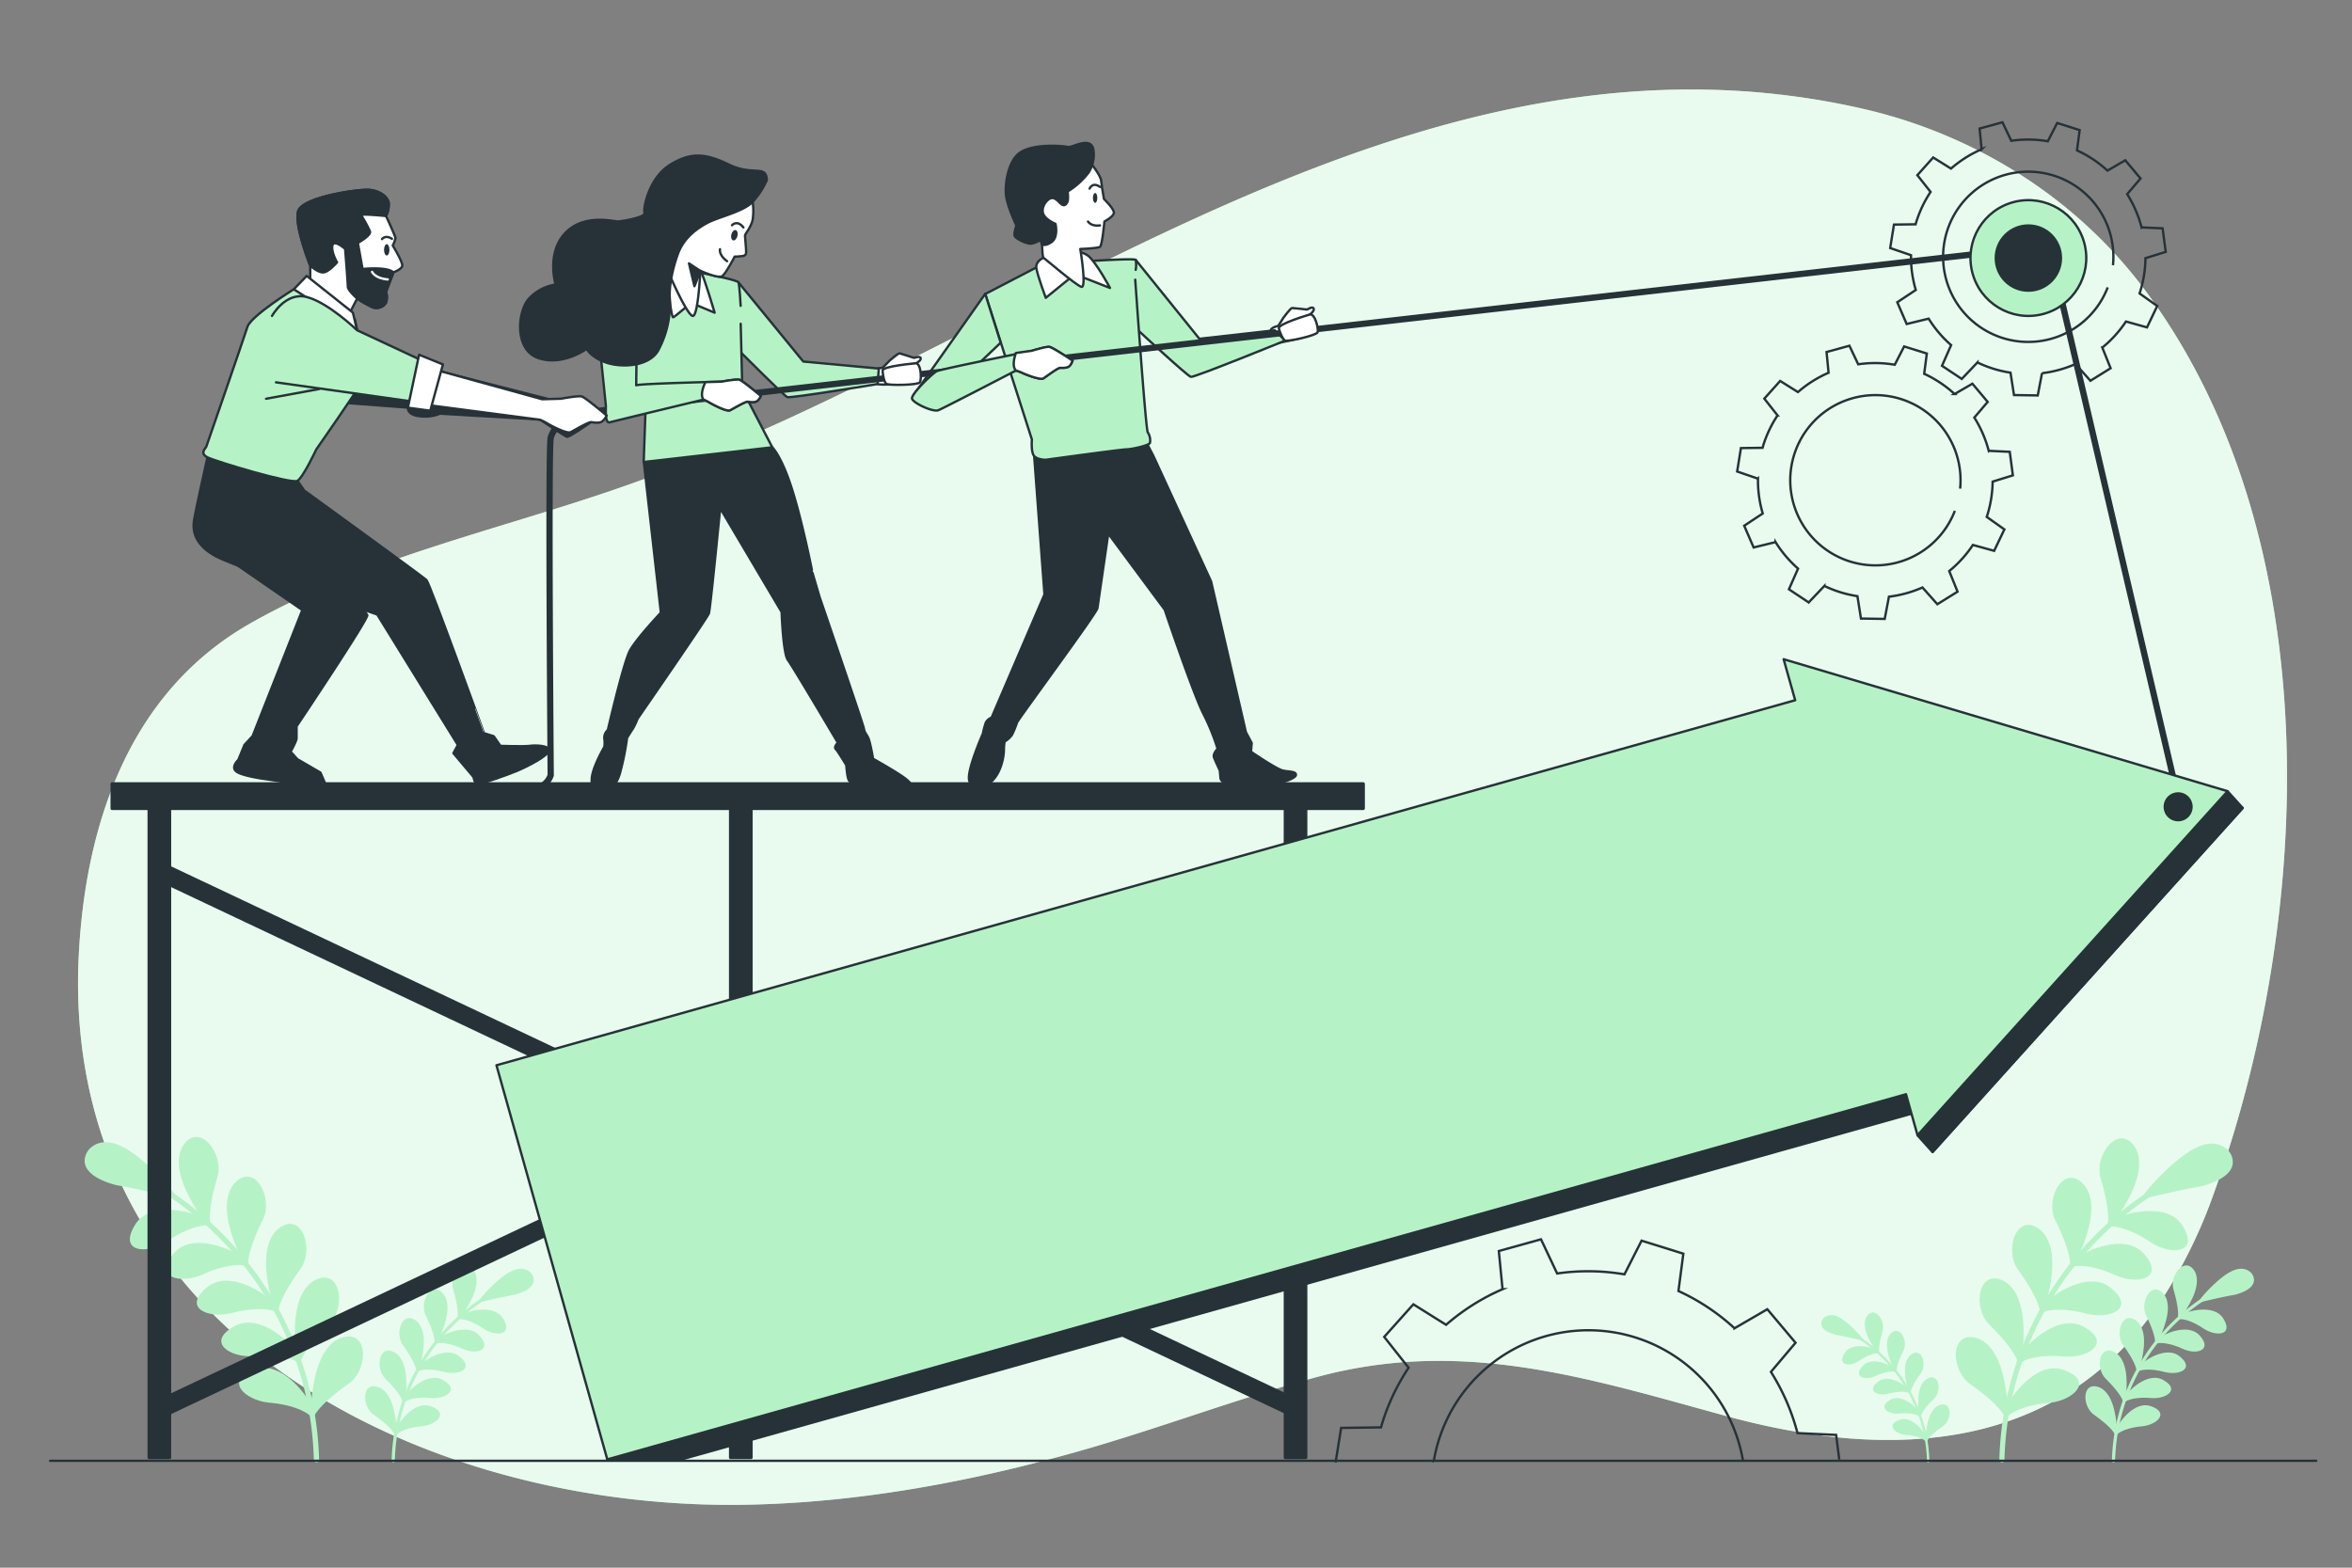 <svg xmlns="http://www.w3.org/2000/svg" viewBox="0 0 750 500"><rect x="0" y="0" width="750" height="500" fill="#808080" stroke="none"/><g id="freepik--background-simple--inject-19"><path d="M277.16,121.19C376.37,72.34,478.42,8.47,593.67,34.61c35.74,8.1,68.26,28.36,90.24,57.82,58.78,78.77,54,199.41,22.07,288.08a161.7,161.7,0,0,1-16.07,33.13c-32.42,50-87,52.38-139.72,37.92C505.6,439.32,466.1,426.73,420,439.17c-25.51,6.9-50.23,16.37-75.64,23.58-34.61,9.82-70.28,16.49-106.32,17.17C142.75,481.7,33.84,433.07,25.39,326.6a169,169,0,0,1-.33-20.75C27,263.35,41,220.78,80,198.72c39.14-22.19,85.58-31,127.46-46.7C231.22,143.07,254.32,132.44,277.16,121.19Z" style="fill:#B5F3C6"></path><path d="M277.16,121.19C376.37,72.34,478.42,8.47,593.67,34.61c35.74,8.1,68.26,28.36,90.24,57.82,58.78,78.77,54,199.41,22.07,288.08a161.7,161.7,0,0,1-16.07,33.13c-32.42,50-87,52.38-139.72,37.92C505.6,439.32,466.1,426.73,420,439.17c-25.51,6.9-50.23,16.37-75.64,23.58-34.61,9.82-70.28,16.49-106.32,17.17C142.75,481.7,33.84,433.07,25.39,326.6a169,169,0,0,1-.33-20.75C27,263.35,41,220.78,80,198.72c39.14-22.19,85.58-31,127.46-46.7C231.22,143.07,254.32,132.44,277.16,121.19Z" style="fill:#fff;opacity:0.7"></path></g><g id="freepik--Plants--inject-19"><path d="M673.89,466.47a.5.5,0,0,1-.45-.52,64.19,64.19,0,0,1,31.91-53.9.5.5,0,0,1,.51.87A63.21,63.21,0,0,0,674.45,466a.5.5,0,0,1-.52.49Z" style="fill:#B5F3C6"></path><path d="M686.2,448.62c-5.71-2.4-11,6.05-10.86,6.24-.25,1-.47,2.07-.66,3.13.72-1.23,3.88-2.76,8.53-3.1C687.8,454.38,691.72,450.7,686.2,448.62Z" style="fill:#B5F3C6"></path><path d="M669.42,442.47c-5.67-2.15-5.61,6.22-1.51,8.89,3.92,2.76,6.33,5.24,6.68,6.61.12-1.06.27-2.12.45-3.17C674.8,454.84,674.73,444.7,669.42,442.47Z" style="fill:#B5F3C6"></path><path d="M690.08,440.3c-5.22-3.31-11.86,4-11.72,4.23-.41,1-.8,1.94-1.17,2.92.92-1.06,4.27-2,8.91-1.54C690.71,446.21,695.17,443.29,690.08,440.3Z" style="fill:#B5F3C6"></path><path d="M674.58,431.42c-5.24-3.07-6.55,5.13-3,8.43,3.4,3.36,5.37,6.18,5.49,7.57q.45-1.51,1-3C677.84,444.43,679.43,434.52,674.58,431.42Z" style="fill:#B5F3C6"></path><path d="M695.27,432.79c-4.6-4.13-12.35,1.95-12.24,2.17-.56.87-1.11,1.76-1.63,2.66,1.08-.88,4.54-1.23,9,0C694.91,438.71,699.79,436.58,695.27,432.79Z" style="fill:#B5F3C6"></path><path d="M681.47,421.43c-4.65-3.89-7.29,3.95-4.3,7.79,2.8,3.88,4.27,7,4.15,8.36.46-.94.94-1.86,1.45-2.78C682.53,434.78,685.73,425.31,681.47,421.43Z" style="fill:#B5F3C6"></path><path d="M701.66,426.23c-3.85-4.84-12.52-.12-12.44.11-.7.77-1.39,1.55-2.05,2.35,1.21-.69,4.67-.45,8.89,1.52S705.47,430.73,701.66,426.23Z" style="fill:#B5F3C6"></path><path d="M690,412.73c-3.94-4.62-7.88,2.69-5.57,7,2.12,4.29,3.05,7.6,2.71,8.94.61-.85,1.24-1.68,1.89-2.5C688.75,426.08,693.5,417.27,690,412.73Z" style="fill:#B5F3C6"></path><path d="M709.12,420.8c-3-5.42-12.39-2.18-12.34-1.94q-1.24,1-2.43,2c1.31-.48,4.69.33,8.52,3C706.76,426.31,712.12,425.88,709.12,420.8Z" style="fill:#B5F3C6"></path><path d="M699.87,405.51c-3.11-5.21-8.28,1.37-6.73,6,1.35,4.59,1.72,8,1.15,9.28.74-.74,1.51-1.46,2.29-2.16C696.35,418.53,702.58,410.59,699.87,405.51Z" style="fill:#B5F3C6"></path><path d="M701.52,415c-.17,0,5.56-7,10-9.21s7,.43,6.85,2.54-3.22,3.59-6,4.25C709.59,413,701.51,414.88,701.52,415Z" style="fill:#B5F3C6"></path><path d="M701.48,415.37h0a.34.34,0,0,1-.26-.3v0a.24.24,0,0,1,.1-.24c.82-1.46,6.27-7.41,10.1-9.28,2.12-1.11,4.2-1.18,5.7-.18a3.43,3.43,0,0,1,1.62,3.06c-.2,2.89-4.83,4.21-6.24,4.55-2.72.42-10.07,2.1-10.74,2.36A.4.4,0,0,1,701.48,415.37ZM715,405.31a6,6,0,0,0-3.35.8c-3.51,1.72-7.77,6.42-9.29,8.29.69-.18,1.76-.43,3.44-.8,2.16-.49,5-1.09,6.5-1.32,2.65-.64,5.56-2,5.7-3.94a2.76,2.76,0,0,0-1.32-2.45A3.61,3.61,0,0,0,715,405.31Z" style="fill:#B5F3C6"></path><path d="M614.91,466.47a.38.38,0,0,0,.34-.39,48.88,48.88,0,0,0-24.29-41,.39.39,0,0,0-.38.67,48.09,48.09,0,0,1,23.9,40.38.38.38,0,0,0,.4.37Z" style="fill:#B5F3C6"></path><path d="M605.54,452.89c4.34-1.83,8.4,4.6,8.26,4.74.19.79.36,1.58.51,2.39-.56-.94-2.95-2.1-6.49-2.36S601.34,454.47,605.54,452.89Z" style="fill:#B5F3C6"></path><path d="M618.3,448.2c4.33-1.63,4.27,4.74,1.16,6.77s-4.82,4-5.09,5c-.09-.81-.2-1.61-.34-2.41C614.21,457.62,614.27,449.9,618.3,448.2Z" style="fill:#B5F3C6"></path><path d="M602.59,446.56c4-2.52,9,3.06,8.92,3.21.31.73.61,1.48.88,2.23-.69-.81-3.25-1.53-6.77-1.17S598.71,448.83,602.59,446.56Z" style="fill:#B5F3C6"></path><path d="M614.38,439.8c4-2.34,5,3.9,2.26,6.41s-4.09,4.71-4.18,5.77c-.23-.77-.47-1.54-.74-2.29C611.9,449.7,610.69,442.16,614.38,439.8Z" style="fill:#B5F3C6"></path><path d="M598.64,440.84c3.5-3.14,9.39,1.49,9.31,1.65.43.67.84,1.34,1.24,2-.82-.67-3.45-.94-6.87,0S595.2,443.72,598.64,440.84Z" style="fill:#B5F3C6"></path><path d="M609.14,432.2c3.54-3,5.55,3,3.27,5.93-2.13,2.94-3.25,5.31-3.16,6.36-.35-.72-.72-1.42-1.1-2.12C608.33,442.35,605.89,435.15,609.14,432.2Z" style="fill:#B5F3C6"></path><path d="M593.78,435.85c2.92-3.68,9.52-.09,9.46.08.54.58,1.06,1.18,1.56,1.79-.92-.52-3.55-.34-6.76,1.16S590.87,439.27,593.78,435.85Z" style="fill:#B5F3C6"></path><path d="M602.68,425.57c3-3.51,6,2.05,4.23,5.31-1.6,3.26-2.32,5.78-2.06,6.8-.46-.64-.94-1.28-1.43-1.9C603.6,435.74,600,429,602.68,425.57Z" style="fill:#B5F3C6"></path><path d="M588.1,431.72c2.27-4.13,9.43-1.66,9.39-1.48.63.49,1.24,1,1.85,1.51-1-.37-3.58.25-6.49,2.26S585.82,435.58,588.1,431.72Z" style="fill:#B5F3C6"></path><path d="M595.14,420.08c2.36-4,6.3,1,5.12,4.56-1,3.49-1.31,6.09-.88,7.06-.56-.56-1.14-1.11-1.74-1.64C597.82,430,593.07,424,595.14,420.08Z" style="fill:#B5F3C6"></path><path d="M593.88,427.32c.13,0-4.23-5.35-7.61-7s-5.35.33-5.21,1.94,2.45,2.73,4.55,3.23C587.74,425.81,593.89,427.21,593.88,427.32Z" style="fill:#B5F3C6"></path><path d="M593.91,427.58h0a.24.24,0,0,0,.2-.22v0a.19.19,0,0,0-.08-.19c-.62-1.11-4.77-5.64-7.68-7.06a4.21,4.21,0,0,0-4.34-.14,2.61,2.61,0,0,0-1.23,2.33c.15,2.2,3.67,3.21,4.75,3.46,2.07.33,7.66,1.6,8.17,1.8A.24.24,0,0,0,593.91,427.58Zm-10.31-7.65a4.49,4.49,0,0,1,2.55.61c2.67,1.31,5.91,4.89,7.07,6.31-.52-.14-1.34-.33-2.62-.62-1.64-.37-3.81-.82-5-1-2-.48-4.23-1.53-4.33-3a2.09,2.09,0,0,1,1-1.86A2.72,2.72,0,0,1,583.6,419.93Z" style="fill:#B5F3C6"></path><path d="M638.3,466.47a.83.83,0,0,1-.75-.85A105.62,105.62,0,0,1,690,377a.83.83,0,0,1,.83,1.44,104,104,0,0,0-51.66,87.26.83.83,0,0,1-.85.81Z" style="fill:#B5F3C6"></path><path d="M658.54,437.11c-9.38-3.94-18.16,9.95-17.86,10.26q-.61,2.55-1.09,5.15c1.19-2,6.38-4.53,14-5.1C661.17,446.59,667.62,440.54,658.54,437.11Z" style="fill:#B5F3C6"></path><path d="M631,427c-9.34-3.53-9.23,10.23-2.5,14.63,6.45,4.53,10.43,8.62,11,10.88.2-1.76.45-3.5.73-5.23C639.8,447.33,639.67,430.67,631,427Z" style="fill:#B5F3C6"></path><path d="M664.92,423.43c-8.59-5.44-19.51,6.62-19.28,6.95-.67,1.58-1.31,3.19-1.91,4.81,1.5-1.75,7-3.29,14.64-2.53C666,433.16,673.29,428.34,664.92,423.43Z" style="fill:#B5F3C6"></path><path d="M639.42,408.82c-8.61-5-10.76,8.43-4.86,13.86,5.6,5.53,8.84,10.18,9,12.47q.74-2.5,1.59-4.95C644.78,430.21,647.4,413.92,639.42,408.82Z" style="fill:#B5F3C6"></path><path d="M673.46,411.07c-7.56-6.79-20.31,3.22-20.13,3.57q-1.4,2.16-2.68,4.39c1.77-1.46,7.46-2,14.84,0C672.87,420.82,680.89,417.31,673.46,411.07Z" style="fill:#B5F3C6"></path><path d="M650.77,392.4c-7.65-6.41-12,6.49-7.09,12.81,4.61,6.37,7,11.48,6.84,13.75.76-1.54,1.55-3.07,2.38-4.57C652.51,414.35,657.77,398.78,650.77,392.4Z" style="fill:#B5F3C6"></path><path d="M684,400.29c-6.32-8-20.58-.19-20.46.18q-1.72,1.89-3.37,3.87c2-1.14,7.69-.75,14.62,2.5C681.73,409.82,690.24,407.69,684,400.29Z" style="fill:#B5F3C6"></path><path d="M664.72,378.08c-6.47-7.6-13,4.42-9.15,11.47,3.47,7.06,5,12.49,4.45,14.7q1.5-2.1,3.1-4.11C662.73,400.05,670.55,385.55,664.72,378.08Z" style="fill:#B5F3C6"></path><path d="M696.23,391.36c-4.9-8.91-20.38-3.58-20.3-3.2q-2,1.59-4,3.27c2.15-.79,7.71.53,14,4.89C692.35,400.42,701.16,399.72,696.23,391.36Z" style="fill:#B5F3C6"></path><path d="M681,366.22c-5.11-8.59-13.62,2.24-11.07,9.84,2.23,7.55,2.83,13.18,1.9,15.26q1.83-1.81,3.76-3.54C675.23,387.62,685.48,374.57,681,366.22Z" style="fill:#B5F3C6"></path><path d="M683.73,381.87c-.27-.06,9.15-11.58,16.46-15.16,7.08-3.72,11.55.71,11.25,4.19s-5.29,5.9-9.84,7C697,378.6,683.72,381.62,683.73,381.87Z" style="fill:#B5F3C6"></path><path d="M683.68,382.42h-.08a.58.58,0,0,1-.43-.49v-.05a.4.4,0,0,1,.17-.4c1.35-2.4,10.32-12.18,16.61-15.25,3.49-1.84,6.91-2,9.38-.31a5.66,5.66,0,0,1,2.66,5c-.33,4.74-7.94,6.92-10.26,7.48-4.47.69-16.57,3.45-17.67,3.88A.53.53,0,0,1,683.68,382.42ZM706,365.88a9.78,9.78,0,0,0-5.51,1.32c-5.77,2.83-12.78,10.56-15.28,13.63,1.12-.29,2.89-.7,5.65-1.32,3.56-.8,8.24-1.79,10.7-2.17,4.36-1,9.14-3.3,9.37-6.48a4.57,4.57,0,0,0-2.17-4A6,6,0,0,0,706,365.88Z" style="fill:#B5F3C6"></path><path d="M101,466.47a.83.83,0,0,0,.75-.85,106.08,106.08,0,0,0-52.72-89.05.84.84,0,1,0-.83,1.45,104.39,104.39,0,0,1,51.88,87.63.84.84,0,0,0,.86.82Z" style="fill:#B5F3C6"></path><path d="M80.71,437c9.42-4,18.23,10,17.94,10.31.41,1.7.77,3.43,1.09,5.17-1.2-2-6.4-4.55-14.08-5.12C78.06,446.5,71.59,440.42,80.71,437Z" style="fill:#B5F3C6"></path><path d="M108.42,426.82c9.38-3.55,9.27,10.27,2.51,14.69-6.48,4.55-10.47,8.66-11.05,10.93-.2-1.76-.44-3.51-.73-5.25C99.54,447.25,99.66,430.51,108.42,426.82Z" style="fill:#B5F3C6"></path><path d="M74.31,423.25c8.62-5.47,19.59,6.64,19.35,7,.68,1.59,1.33,3.21,1.93,4.84-1.52-1.76-7.06-3.31-14.71-2.54C73.26,433,65.9,428.17,74.31,423.25Z" style="fill:#B5F3C6"></path><path d="M99.91,408.57c8.65-5.07,10.81,8.47,4.89,13.92C99.17,428,95.92,432.71,95.73,435q-.74-2.5-1.6-5C94.53,430.06,91.9,413.69,99.91,408.57Z" style="fill:#B5F3C6"></path><path d="M65.73,410.83c7.59-6.82,20.39,3.23,20.21,3.59q1.4,2.16,2.69,4.4c-1.78-1.46-7.49-2-14.9,0C66.32,420.62,58.26,417.1,65.73,410.83Z" style="fill:#B5F3C6"></path><path d="M88.52,392.08c7.68-6.44,12,6.52,7.11,12.87-4.62,6.39-7.06,11.52-6.87,13.8-.75-1.55-1.55-3.08-2.38-4.59C86.77,414.12,81.48,398.48,88.52,392.08Z" style="fill:#B5F3C6"></path><path d="M55.18,400c6.35-8,20.67-.19,20.54.18,1.16,1.27,2.29,2.56,3.39,3.89-2-1.14-7.72-.75-14.68,2.51C57.42,409.58,48.87,407.43,55.18,400Z" style="fill:#B5F3C6"></path><path d="M74.5,377.7c6.51-7.64,13,4.44,9.19,11.52-3.49,7.08-5,12.54-4.46,14.76q-1.52-2.1-3.12-4.13C76.5,399.76,68.65,385.2,74.5,377.7Z" style="fill:#B5F3C6"></path><path d="M42.85,391c4.93-8.95,20.47-3.59,20.39-3.21,1.36,1.06,2.7,2.16,4,3.28-2.17-.79-7.76.54-14.08,4.91C46.76,400.14,37.9,399.42,42.85,391Z" style="fill:#B5F3C6"></path><path d="M58.13,365.78c5.13-8.62,13.68,2.26,11.12,9.89C67,383.25,66.41,388.9,67.35,391q-1.84-1.82-3.78-3.56C64,387.28,53.65,374.17,58.13,365.78Z" style="fill:#B5F3C6"></path><path d="M55.41,381.5c.27-.06-9.18-11.63-16.53-15.22-7.11-3.74-11.61.71-11.3,4.21s5.31,5.92,9.88,7C42.07,378.22,55.42,381.25,55.41,381.5Z" style="fill:#B5F3C6"></path><path d="M55.47,382.05h.07a.56.56,0,0,0,.43-.48v-.06a.4.4,0,0,0-.17-.4c-1.36-2.41-10.36-12.23-16.68-15.32-3.5-1.85-6.94-2-9.42-.31A5.72,5.72,0,0,0,27,370.54c.34,4.76,8,6.95,10.31,7.5,4.5.7,16.65,3.47,17.75,3.91A.54.54,0,0,0,55.47,382.05ZM33.09,365.44a9.88,9.88,0,0,1,5.53,1.33c5.79,2.84,12.83,10.61,15.35,13.69-1.13-.29-2.91-.7-5.68-1.33-3.57-.8-8.27-1.79-10.74-2.18-4.38-1.05-9.19-3.31-9.42-6.5a4.59,4.59,0,0,1,2.18-4.05A6.06,6.06,0,0,1,33.09,365.44Z" style="fill:#B5F3C6"></path><path d="M125.33,466.47a.52.52,0,0,1-.46-.52,64.22,64.22,0,0,1,31.92-53.9.5.5,0,0,1,.51.87A63.19,63.19,0,0,0,125.89,466a.5.5,0,0,1-.52.49Z" style="fill:#B5F3C6"></path><path d="M137.64,448.62c-5.71-2.4-11,6.05-10.86,6.24-.25,1-.47,2.07-.66,3.13.72-1.23,3.87-2.76,8.52-3.1C139.24,454.38,143.16,450.7,137.64,448.62Z" style="fill:#B5F3C6"></path><path d="M120.86,442.47c-5.68-2.15-5.61,6.22-1.51,8.89,3.92,2.76,6.33,5.24,6.68,6.61.12-1.06.27-2.12.45-3.17C126.24,454.84,126.16,444.7,120.86,442.47Z" style="fill:#B5F3C6"></path><path d="M141.52,440.3c-5.23-3.31-11.87,4-11.72,4.23-.41,1-.8,1.94-1.17,2.92.92-1.06,4.27-2,8.91-1.54C142.15,446.21,146.61,443.29,141.52,440.3Z" style="fill:#B5F3C6"></path><path d="M126,431.42c-5.23-3.07-6.54,5.13-3,8.43,3.4,3.36,5.37,6.18,5.49,7.57.29-1,.62-2,1-3C129.27,444.43,130.87,434.52,126,431.42Z" style="fill:#B5F3C6"></path><path d="M146.71,432.79c-4.6-4.13-12.35,1.95-12.24,2.17-.56.87-1.11,1.76-1.63,2.66,1.08-.88,4.54-1.23,9,0C146.35,438.71,151.23,436.58,146.71,432.79Z" style="fill:#B5F3C6"></path><path d="M132.91,421.43c-4.65-3.89-7.29,3.95-4.3,7.79,2.8,3.88,4.27,7,4.15,8.36.46-.94.94-1.86,1.45-2.78C134,434.78,137.17,425.31,132.91,421.43Z" style="fill:#B5F3C6"></path><path d="M153.1,426.23c-3.85-4.84-12.52-.12-12.44.11-.71.77-1.39,1.55-2,2.35,1.21-.69,4.67-.45,8.89,1.52S156.91,430.73,153.1,426.23Z" style="fill:#B5F3C6"></path><path d="M141.4,412.73c-3.94-4.62-7.88,2.69-5.57,7,2.11,4.29,3,7.6,2.71,8.94.61-.85,1.23-1.68,1.88-2.5C140.19,426.08,144.94,417.27,141.4,412.73Z" style="fill:#B5F3C6"></path><path d="M160.56,420.8c-3-5.42-12.39-2.18-12.35-1.94-.82.64-1.63,1.3-2.42,2,1.31-.48,4.69.33,8.52,3C158.19,426.31,163.55,425.88,160.56,420.8Z" style="fill:#B5F3C6"></path><path d="M151.31,405.51c-3.11-5.21-8.29,1.37-6.73,6,1.35,4.59,1.71,8,1.15,9.28.74-.74,1.51-1.46,2.29-2.16C147.78,418.53,154,410.59,151.31,405.51Z" style="fill:#B5F3C6"></path><path d="M153,415c-.16,0,5.57-7,10-9.21s7,.43,6.84,2.54-3.21,3.59-6,4.25C161,413,153,414.88,153,415Z" style="fill:#B5F3C6"></path><path d="M152.92,415.37h0a.34.34,0,0,1-.26-.3s0,0,0,0a.23.23,0,0,1,.1-.24c.82-1.46,6.27-7.41,10.1-9.28,2.12-1.11,4.2-1.18,5.7-.18a3.45,3.45,0,0,1,1.62,3.06c-.2,2.89-4.83,4.21-6.24,4.55-2.72.42-10.08,2.1-10.75,2.36A.37.37,0,0,1,152.92,415.37Zm13.55-10.06a6,6,0,0,0-3.35.8c-3.51,1.72-7.77,6.42-9.29,8.29.68-.18,1.76-.43,3.44-.8,2.16-.49,5-1.09,6.5-1.32,2.65-.64,5.56-2,5.7-3.94a2.76,2.76,0,0,0-1.32-2.45A3.61,3.61,0,0,0,166.47,405.31Z" style="fill:#B5F3C6"></path></g><g id="freepik--Gears--inject-19"><path d="M684.63,104.42l3.26-6.83-5.63-4c.06-.2.13-.39.19-.58a37.11,37.11,0,0,0,1.69-10.67l6.46-2-1-7.51-6.7-.3a37.5,37.5,0,0,0-4.59-10.61l4.26-5-4.87-5.8-5.68,3.3a37,37,0,0,0-9.71-6.45l.85-6.47L656,39.22l-3,5.83a37.07,37.07,0,0,0-11.65-.15L638.54,39l-7.29,2,.64,6.61a37.69,37.69,0,0,0-9.76,6.16l-5.68-3.54-5.05,5.64,4.22,5.34a37.59,37.59,0,0,0-4.56,9.58c-.08.25-.14.5-.21.75l-6.91.09-1.2,7.48,6.64,2.28a37.16,37.16,0,0,0,1.52,11.1L605,96.4l3,6.94,7-1.71a37.22,37.22,0,0,0,7.17,8.44l-2.91,6.6,6.3,4.19,5-5.26a37.08,37.08,0,0,0,10.54,3.26l1.12,7.14,7.57.12,1.36-7.09a37.44,37.44,0,0,0,10.69-2.93l4.75,5.34,6.44-4-2.65-6.58a37.23,37.23,0,0,0,7.54-8.32ZM672.1,91.66a27.15,27.15,0,1,1,1.68-7.07" style="fill:none;stroke:#263238;stroke-miterlimit:10;stroke-width:0.75px"></path><path d="M635.89,175.68l3.26-6.83-5.63-4c.06-.19.13-.38.2-.57a37.81,37.81,0,0,0,1.69-10.67l6.45-2-1-7.51-6.7-.31a37.63,37.63,0,0,0-4.59-10.61l4.26-5-4.87-5.8-5.68,3.29a37.38,37.38,0,0,0-9.7-6.45l.84-6.47-7.23-2.25-3,5.83a37.06,37.06,0,0,0-11.65-.14l-2.8-5.92-7.29,2,.64,6.62a37.43,37.43,0,0,0-9.76,6.16l-5.68-3.55-5.05,5.64,4.22,5.35a37.53,37.53,0,0,0-4.56,9.57l-.21.76-6.91.09-1.2,7.47,6.64,2.28a37.23,37.23,0,0,0,1.52,11.11l-5.91,3.91,3,6.93,7-1.71a37.31,37.31,0,0,0,7.17,8.45l-2.91,6.6,6.3,4.19,5-5.26a37.08,37.08,0,0,0,10.54,3.26l1.13,7.14,7.57.12,1.35-7.09a37.46,37.46,0,0,0,10.69-2.94l4.75,5.34,6.44-4-2.65-6.58a37.2,37.2,0,0,0,7.54-8.32Zm-12.53-12.76a27.15,27.15,0,1,1,1.68-7.08" style="fill:none;stroke:#263238;stroke-miterlimit:10;stroke-width:0.75px"></path><path d="M586.5,465.52l-1-7.87-12.32-.57a69.29,69.29,0,0,0-8.47-19.53l7.85-9.29-9-10.69-10.46,6.07a68.39,68.39,0,0,0-17.88-11.88l1.56-11.91-13.32-4.15L518,406.44a68.75,68.75,0,0,0-21.46-.27l-5.15-10.9L477.94,399l1.19,12.18a69.23,69.23,0,0,0-18,11.35L450.69,416l-9.3,10.39,7.78,9.84a68.72,68.72,0,0,0-8.4,17.63c-.14.47-.26.93-.39,1.39l-12.72.17-1.77,11m31.3-.36a50,50,0,0,1,98.6-.24" style="fill:none;stroke:#263238;stroke-miterlimit:10;stroke-width:0.75px"></path></g><g id="freepik--Floor--inject-19"><line x1="738.58" y1="465.91" x2="15.98" y2="465.91" style="fill:none;stroke:#263238;stroke-linecap:round;stroke-linejoin:round;stroke-width:0.75px"></line></g><g id="freepik--Characters--inject-19"><line x1="51.47" y1="278.16" x2="413.12" y2="449.16" style="fill:none;stroke:#263238;stroke-linecap:round;stroke-linejoin:round;stroke-width:6px"></line><line x1="413.12" y1="278.16" x2="51.47" y2="449.16" style="fill:none;stroke:#263238;stroke-linecap:round;stroke-linejoin:round;stroke-width:6px"></line><rect x="47.54" y="253.92" width="6.55" height="210.96" style="fill:#263238;stroke:#263238;stroke-linecap:round;stroke-linejoin:round"></rect><rect x="409.84" y="253.92" width="6.55" height="210.96" style="fill:#263238;stroke:#263238;stroke-linecap:round;stroke-linejoin:round"></rect><rect x="232.95" y="253.92" width="6.55" height="210.96" style="fill:#263238;stroke:#263238;stroke-linecap:round;stroke-linejoin:round"></rect><rect x="35.74" y="249.99" width="398.99" height="7.86" style="fill:#263238;stroke:#263238;stroke-linecap:round;stroke-linejoin:round"></rect><path d="M288.69,116.71l3.4-.84s1.72-.86,1.5-1.65-2.11-.07-2.11-.07-4.11-1.35-4.59-1.45-3.24,2.34-3.24,2.34l-2.23,2.29s-2.62,0-2.75,1.18,0,3.64,1.17,4,7.78,0,7.78,0Z" style="fill:#fff;stroke:#263238;stroke-linecap:round;stroke-linejoin:round;stroke-width:0.75px"></path><path d="M205.3,147.35l5.44,48.06s-7.88,8.33-9.91,12.16-7,25.26-7,25.26a3.3,3.3,0,0,0-1.13,2.71,8.62,8.62,0,0,1,0,2.7s-3.83,6.53-4,10.13.9,4.5,2.25,4.5,5.18-.67,6.75-6.3a85.31,85.31,0,0,0,2.26-11.26s1.12-1.8,2-3.15a26.13,26.13,0,0,0,1.35-2.93c.45-.67,22.29-32.24,22.74-33.59s3.6-33.55,3.6-33.55l19.59,33.1s.45,13.28,2,15.31,15.93,26.38,15.93,26.38-1.35,1.35-.68,2,3.38,5.18,3.38,5.18.23,4,.9,4.95,5.41.9,5.41.9,6.75,2,11,2,4.28-1.36,1.8-3.38-10.58-6.53-10.58-6.53-.9-5.41-1.58-6.76-1.13-1.57-1.35-2.92-14.13-41.92-14.13-41.92l-2.25-7.66S256,167,252.62,156.23s-6.36-13.57-6.36-13.57Z" style="fill:#263238;stroke:#263238;stroke-linecap:round;stroke-linejoin:round;stroke-width:0.75px"></path><path d="M235.42,90l20.73,25.31,24.09,2.24-.4,4.93s-27.77,4.63-28.81,4.17-14.55-14-14.55-14S231.46,95.21,235.42,90Z" style="fill:#B5F3C6;stroke:#263238;stroke-linecap:round;stroke-linejoin:round;stroke-width:0.75px"></path><path d="M236.19,103.26l.52,21,9.55,18.4-41,4.69.69-19.61-9-14.93,12.15-28.47s26,4.52,26.38,5.73.69,7.47.69,7.47" style="fill:#B5F3C6;stroke:#263238;stroke-linecap:round;stroke-linejoin:round;stroke-width:0.75px"></path><path d="M414.6,101.8l3.15-1.51s1.51-1.19,1.14-1.93-2.08.37-2.08.37-4.3-.49-4.79-.49-2.7,3-2.7,3l-1.71,2.7s-2.58.49-2.46,1.71.74,3.56,2,3.68,7.61-1.59,7.61-1.59Z" style="fill:#fff;stroke:#263238;stroke-linecap:round;stroke-linejoin:round;stroke-width:0.75px"></path><path d="M329.77,145.42l3.29,44.17-16.87,39.3a3.27,3.27,0,0,0-1.85,1.61,27.23,27.23,0,0,0-.92,3.47s-5.09,11.56-4.39,14.79,3.93,3.47,7.16.46,3.93-8.32,3.93-9.93a15.8,15.8,0,0,1,.23-2.78,8,8,0,0,0,2.31-2.08,27.86,27.86,0,0,0,1.62-3.93c.23-.92,25.42-34.9,25.66-36.52s3.46-23.8,3.46-23.8l18,24.27s9,26.58,12.25,33.05a72.36,72.36,0,0,1,4.62,11.32s-1.61,1.62-1.15,2.78,1.85,4.16,1.85,4.16l.23,2.54s.23,1.39,2.77,1.85,12.48-.23,14.33-.23,6.94-1.62,6.94-2.78-2.08-.92-4.16-1.38-10.17-6-10.17-6l.23-2.78-1.85-3.46-11.1-48.08-18.49-40.21-2.54-4.86Z" style="fill:#263238;stroke:#263238;stroke-linecap:round;stroke-linejoin:round;stroke-width:0.75px"></path><path d="M362.17,82.91l20.28,25.14,24.05-2.7,3.33,3.27s-29,11.82-30.08,11.58-16.56-14.6-16.56-14.6S358.2,88.08,362.17,82.91Z" style="fill:#B5F3C6;stroke:#263238;stroke-linecap:round;stroke-linejoin:round;stroke-width:0.75px"></path><path d="M362,89.21s3.33,47.81,4,48.68a4.69,4.69,0,0,1,.7,3.33c-.18.88-6,2.1-7.53,2.1s-25.74,3.33-25.74,3.33-2.63,0-3.68-1.23-.7-5.25-.7-5.25l-14.88-46.4,18.21-9.46s29.42-2.27,29.77-1.4a9.11,9.11,0,0,1,0,3.15" style="fill:#B5F3C6;stroke:#263238;stroke-linecap:round;stroke-linejoin:round;stroke-width:0.75px"></path><path d="M332.75,82.21s-2.63,1.05-2.28,3.33,3,9.45,3,9.45l9.28-7.53,11.21,4.38s-4.21-7.88-6.83-10.15S336.25,79.06,332.75,82.21Z" style="fill:#fff;stroke:#263238;stroke-linecap:round;stroke-linejoin:round;stroke-width:0.75px"></path><path d="M348,52.27s3,3.68,3.15,5.43.88,5.77.88,5.77,3.5,3.33,3.15,4.56-3,2.62-3,2.62-.7,7.53-1.4,8.06-6.3.7-6.3.7,2.1,12.61.35,12.08-11.56-8.93-12.08-9.28-.53-7.18-.53-7.18l-6.3-7.53s2.28-10.15,7.18-13.31S348,52.27,348,52.27Z" style="fill:#fff;stroke:#263238;stroke-linecap:round;stroke-linejoin:round;stroke-width:0.75px"></path><path d="M348.68,47.89a10.59,10.59,0,0,1-1.57,7.18,24.81,24.81,0,0,1-6.66,6s.35,2.63-.17,3.51-.88,1-1.58.7-1.92-2.28-3.33-2.11-3.32,2.63-2.8,4.73,4,3.5,4,3.5,1,4.21-1.23,5.78-3.15.7-3.15.7l-.35-1.4a8.47,8.47,0,0,1-3,1.23c-1.4.17-4.91-1.58-5.26-2.45s.53-3.33.53-3.33-3-6.3-3.33-9.81.63-9.86,3.68-12.78c4-3.85,14.88-2.8,16.11-2.45S348,43.16,348.68,47.89Z" style="fill:#263238;stroke:#263238;stroke-linecap:round;stroke-linejoin:round;stroke-width:0.75px"></path><path d="M349.91,63.12c0,.87-.32,1.58-.7,1.58s-.7-.71-.7-1.58.31-1.57.7-1.57S349.91,62.25,349.91,63.12Z" style="fill:#263238"></path><path d="M347.46,60.15s.87-2.28,3.32-.53" style="fill:none;stroke:#263238;stroke-linecap:round;stroke-linejoin:round;stroke-width:0.75px"></path><path d="M350.78,71.88s-2.62.52-3.85-1.23" style="fill:none;stroke:#263238;stroke-linecap:round;stroke-linejoin:round;stroke-width:0.75px"></path><polygon points="314.16 93.72 291.39 125.98 304.17 123.51 319.09 109.3 314.16 93.72" style="fill:#B5F3C6;stroke:#263238;stroke-linecap:round;stroke-linejoin:round;stroke-width:0.75px"></polygon><path d="M695.9,260.5,653.37,78.37,181.53,132.09s-5.07,4.11-5.92,7.51,0,107.65,0,107.65a6.25,6.25,0,0,1-6,4.25H127.53" style="fill:none;stroke:#263238;stroke-linecap:round;stroke-linejoin:round;stroke-width:2px"></path><path d="M292.09,115.87s-10.77.88-10.66,2.36.49,3.63,1.21,4.19,10.08.43,10.68-.48S293.72,116,292.09,115.87Z" style="fill:#fff;stroke:#263238;stroke-linecap:round;stroke-linejoin:round;stroke-width:0.75px"></path><path d="M329.08,111.91s4.55-1.41,5.6-1.24S342,115,342,115a4.5,4.5,0,0,1-.87,1.57c-.7.88-2.45.71-3.15.71s-4.2,2.63-5.25,3.34-6.13-1.39-6.83-1.74a14.32,14.32,0,0,0-1.93-.7s-23,11.95-24.73,12.65-8-2.26-8.41-3.66,6.47-8.07,7.87-8.77S329.08,111.91,329.08,111.91Z" style="fill:#B5F3C6;stroke:#263238;stroke-linecap:round;stroke-linejoin:round;stroke-width:0.75px"></path><path d="M332.77,120.66c1.05-.71,4.55-3.34,5.25-3.34s2.45.17,3.15-.71A4.5,4.5,0,0,0,342,115s-6.31-4.2-7.36-4.37-5.6,1.24-5.6,1.24l-5.08.71s-1.57,4,0,5.6a14.32,14.32,0,0,1,1.93.7C326.64,119.27,331.72,121.36,332.77,120.66Z" style="fill:#fff;stroke:#263238;stroke-linecap:round;stroke-linejoin:round;stroke-width:0.75px"></path><path d="M417.75,100.29s-10.36,3-9.95,4.47,1.22,3.45,2,3.86,10-1.62,10.36-2.64S419.38,100.09,417.75,100.29Z" style="fill:#fff;stroke:#263238;stroke-linecap:round;stroke-linejoin:round;stroke-width:0.75px"></path><path d="M235.83,121.13c-1-.29-5.71.6-5.71.6s-25.78.6-27.25,1.15l.17-15.62-12,1.21,2.11,20.42c.2,1.43-.46,6.29,1.36,5.79s29.84-7.24,29.84-7.24a13.91,13.91,0,0,1,1.84.91c.66.42,5.48,3.07,6.6,2.49s4.89-2.81,5.58-2.73,2.42.44,3.21-.35a4.65,4.65,0,0,0,1-1.47S236.85,121.42,235.83,121.13Z" style="fill:#B5F3C6;stroke:#263238;stroke-linecap:round;stroke-linejoin:round;stroke-width:0.75px"></path><path d="M232.82,130.84c1.12-.58,4.89-2.81,5.58-2.73s2.42.44,3.21-.35a4.65,4.65,0,0,0,1-1.47s-5.81-4.87-6.83-5.16-5.71.6-5.71.6l-5.12.14s-2,3.84-.62,5.57a13.91,13.91,0,0,1,1.84.91C226.88,128.77,231.7,131.42,232.82,130.84Z" style="fill:#fff;stroke:#263238;stroke-linecap:round;stroke-linejoin:round;stroke-width:0.75px"></path><path d="M213,91.34s1.05,10.06,1.67,9.85,5.66-4.61,5.66-4.61l7.55,3.15s-3.51-11.93-4.48-13.3S211.27,81.49,213,91.34Z" style="fill:#fff;stroke:#263238;stroke-linecap:round;stroke-linejoin:round;stroke-width:0.75px"></path><path d="M224.22,70.63s.17,3.3,1,2.43,1.56-3.64,1.56-3.64Z" style="fill:#fff;stroke:#263238;stroke-linecap:round;stroke-linejoin:round;stroke-width:0.75px"></path><path d="M240,64.38a19,19,0,0,1,0,5.73c-.52,2.43-2.43,4.51-2.43,5s.35,4.16.35,5,0,1.39-1.22,1.56a20,20,0,0,1-2.43.17s-2.77,5.39-4,6.25-6.94-1.73-6.94-1.73-.69,14.58-2.43,14.4-7.12-12.49-7.12-12.49-1.39-4.17-1.56-5.38,3.3-10.24,6.77-13.72S236.54,60.39,240,64.38Z" style="fill:#fff;stroke:#263238;stroke-linecap:round;stroke-linejoin:round;stroke-width:0.75px"></path><polygon points="223.35 86.43 219.7 84 221.44 91.29 223.35 86.43" style="fill:#263238;stroke:#263238;stroke-linecap:round;stroke-linejoin:round;stroke-width:0.75px"></polygon><path d="M235.16,75.26c-.21.91-.83,1.54-1.37,1.41s-.81-1-.59-1.88.83-1.54,1.38-1.41S235.38,74.35,235.16,75.26Z" style="fill:#263238"></path><path d="M233.42,71.85s1.56-1.91,3.64.69" style="fill:none;stroke:#263238;stroke-linecap:round;stroke-linejoin:round;stroke-width:0.75px"></path><path d="M231.85,83.3s-2.6-1.73-2.25-3.82" style="fill:none;stroke:#263238;stroke-linecap:round;stroke-linejoin:round;stroke-width:0.75px"></path><path d="M244.52,57.44A25.39,25.39,0,0,1,240,64.38c-2.95,3.13-10.93,4.86-14.23,6.6s-7.64,4.69-9.55,9.89-2.95,10.76-2.6,14.76a31.44,31.44,0,0,1-3.82,16.31c-2.95,4.86-11.11,5.38-16.14,3.82s-6.6-4.51-6.6-4.51-7.46,5.55-15.27,3S165,99.62,168.5,95.45a14.24,14.24,0,0,1,8.68-4.68s-3-9.9,2.95-16.32,15.45-3.82,16.84-3.82,9.08-1.35,8.56-2.74,1.39-11.17,8.16-15.34,11.4-3.61,18.86,0S244.35,52.41,244.52,57.44Z" style="fill:#263238;stroke:#263238;stroke-linecap:round;stroke-linejoin:round;stroke-width:0.75px"></path><path d="M107.39,128.3,130.06,130s-.31,2.34,3.75,2.74a12.75,12.75,0,0,0,6.51-.81l31.88,1.86s7.84,5.27,8.56,5.51,7.77-4.74,7.77-4.74l-8-5.84L111.05,111Z" style="fill:#263238;stroke:#263238;stroke-linecap:round;stroke-linejoin:round;stroke-width:0.75px"></path><path d="M66.33,173.83l30.08,20.74L80.56,234.75l-2.62,2.85L76,242.36s-2.62,2.38-.48,3.81,9.52,2.38,9.52,2.38,7.85,1.19,10,1.43a78.84,78.84,0,0,0,8.57-.24l-1.43-3.33-7.37-4.28-2.15-2.38s1.91-3.34,1.91-4.29v-3.81s23.26-34.74,22.54-35.46c-.22-.22-9.91-17.8-15.85-21.95C88.33,165.2,66.33,173.83,66.33,173.83Z" style="fill:#263238;stroke:#263238;stroke-linecap:round;stroke-linejoin:round;stroke-width:0.75px"></path><path d="M66.15,145.86s-3.85,17.19-4.3,20.25c-1.4,9.63,10.6,12.7,11.79,13.42S120.3,196,120.3,196L146,237.6l-1.42,2.62,6.42,7.62s.24,1.9,1.19,2.14,9-2.62,12.38-4,10.47-5,10.47-6.66-4.52-1.67-6.19-1.43-9.28,0-9.28,0l-2.14-3.09-3.1-.95S137,186,136,185s-39-28.56-39-28.56l-2.14-3.09Z" style="fill:#263238;stroke:#263238;stroke-linecap:round;stroke-linejoin:round;stroke-width:0.75px"></path><path d="M93.69,92.25s-13.68,8.5-14.79,12S66,141.85,65.8,142.41s-2.24,2.15.35,3.45,26.84,8.61,28.69,7.5,6-10,6-10,12.69-18.21,13.61-20.06-.18-16.27-.55-17.93-.74-3.51-.74-3.51Z" style="fill:#B5F3C6;stroke:#263238;stroke-linecap:round;stroke-linejoin:round;stroke-width:0.75px"></path><path d="M123.1,68.9s3,6.42,3,7.06a9.23,9.23,0,0,1-.86,2.35s3.43,5.56,3,6.63-2.78,1.93-2.78,1.93l-2.36,6.2a5.78,5.78,0,0,1,0,3.43A3.54,3.54,0,0,1,118.82,98a35.39,35.39,0,0,1-4.92-2.78l-2.35,4.5L98.93,91.58V84.73S93.79,71.89,95.08,67.4s18.82-7.06,22.46-6.85,6.2,2.36,6.42,4.28A8.63,8.63,0,0,1,123.1,68.9Z" style="fill:#fff;stroke:#263238;stroke-linecap:round;stroke-linejoin:round;stroke-width:0.75px"></path><path d="M123.1,96.5a5.78,5.78,0,0,0,0-3.43l2.36-6.2c-2.14-1.93-9.85-1.07-9.85-1.07l-1.49-8.34s4.28-2.36,3.85-3.64a38.35,38.35,0,0,0-2.78-5.14c-.43-.64,7.91.22,7.91.22a8.63,8.63,0,0,0,.86-4.07c-.22-1.92-2.78-4.06-6.42-4.28S96.36,62.91,95.08,67.4s3.85,17.33,3.85,17.33,2.56,2.35,4.28,2.14,4.27-3.21,4.27-3.21-1.92-3.21-1.49-5.35,4.06,1.07,4.06,1.07.86,10.7.86,12,3,3.85,3,3.85A35.39,35.39,0,0,0,118.82,98,3.54,3.54,0,0,0,123.1,96.5Z" style="fill:#263238;stroke:#263238;stroke-linecap:round;stroke-linejoin:round;stroke-width:0.75px"></path><path d="M124.19,79.69c0,1-.39,1.8-.86,1.8s-.87-.81-.87-1.8.39-1.81.87-1.81S124.19,78.69,124.19,79.69Z" style="fill:#263238"></path><path d="M121.81,76.26s1.06-1.49,3.17-.1" style="fill:none;stroke:#263238;stroke-linecap:round;stroke-linejoin:round;stroke-width:0.75px"></path><path d="M118.64,86.72s1,2.11,5,2.4" style="fill:none;stroke:#fff;stroke-linecap:round;stroke-linejoin:round;stroke-width:0.75px"></path><polygon points="97.8 88 93.69 92.25 113.85 105.37 112.53 99.71 97.8 88" style="fill:#fff;stroke:#263238;stroke-linecap:round;stroke-linejoin:round;stroke-width:0.75px"></polygon><path d="M86.74,100.76s4.29-7.85,11.19-6,15.92,10.56,15.92,10.56L134.58,115,132,128.13l-44-6.19" style="fill:#B5F3C6;stroke:#263238;stroke-linecap:round;stroke-linejoin:round;stroke-width:0.75px"></path><path d="M185.53,126.46c-1.2-.33-6.65.71-6.65.71l-6,.16-33.33-9.2-3.57,11,36.19,4.74a16.44,16.44,0,0,1,2.14,1.06c.76.49,6.38,3.57,7.68,2.89s5.7-3.27,6.51-3.18,2.81.52,3.74-.41a5.32,5.32,0,0,0,1.21-1.71S186.72,126.8,185.53,126.46Z" style="fill:#fff;stroke:#263238;stroke-linecap:round;stroke-linejoin:round;stroke-width:0.75px"></path><polygon points="133.63 113.14 130.06 130.03 137.2 130.99 141.24 116.23 133.63 113.14" style="fill:#fff;stroke:#263238;stroke-linecap:round;stroke-linejoin:round;stroke-width:0.75px"></polygon><line x1="101.74" y1="124.08" x2="84.84" y2="127.18" style="fill:#fff;stroke:#263238;stroke-linecap:round;stroke-linejoin:round;stroke-width:0.75px"></line><circle cx="646.8" cy="82.31" r="18.46" transform="translate(-0.83 157.78) rotate(-13.9)" style="fill:#B5F3C6;stroke:#263238;stroke-linecap:round;stroke-linejoin:round;stroke-width:0.75px"></circle><circle cx="646.8" cy="82.31" r="10.39" style="fill:#263238;stroke:#263238;stroke-linecap:round;stroke-linejoin:round;stroke-width:0.75px"></circle></g><g id="freepik--Arrow--inject-19"><polygon points="573.55 215.57 577.23 228.65 163.1 345.08 196.71 464.64 193.65 465.46 193.93 465.77 216.24 465.77 612.57 354.35 616.25 367.43 715.14 257.7 573.55 215.57" style="fill:#263238;stroke:#263238;stroke-linecap:round;stroke-linejoin:round;stroke-width:0.75px"></polygon><polygon points="715.14 257.7 710.35 252.38 611.46 362.11 616.25 367.43 715.14 257.7" style="fill:#263238;stroke:#263238;stroke-linecap:round;stroke-linejoin:round;stroke-width:0.75px"></polygon><path d="M568.76,210.25l3.68,13.08L158.31,339.76l35.34,125.7L607.78,349l3.68,13.08,98.89-109.73Zm125.8,51.33a4.26,4.26,0,1,1,4.26-4.26A4.25,4.25,0,0,1,694.56,261.58Z" style="fill:#B5F3C6;stroke:#263238;stroke-linecap:round;stroke-linejoin:round;stroke-width:0.75px"></path></g></svg>
